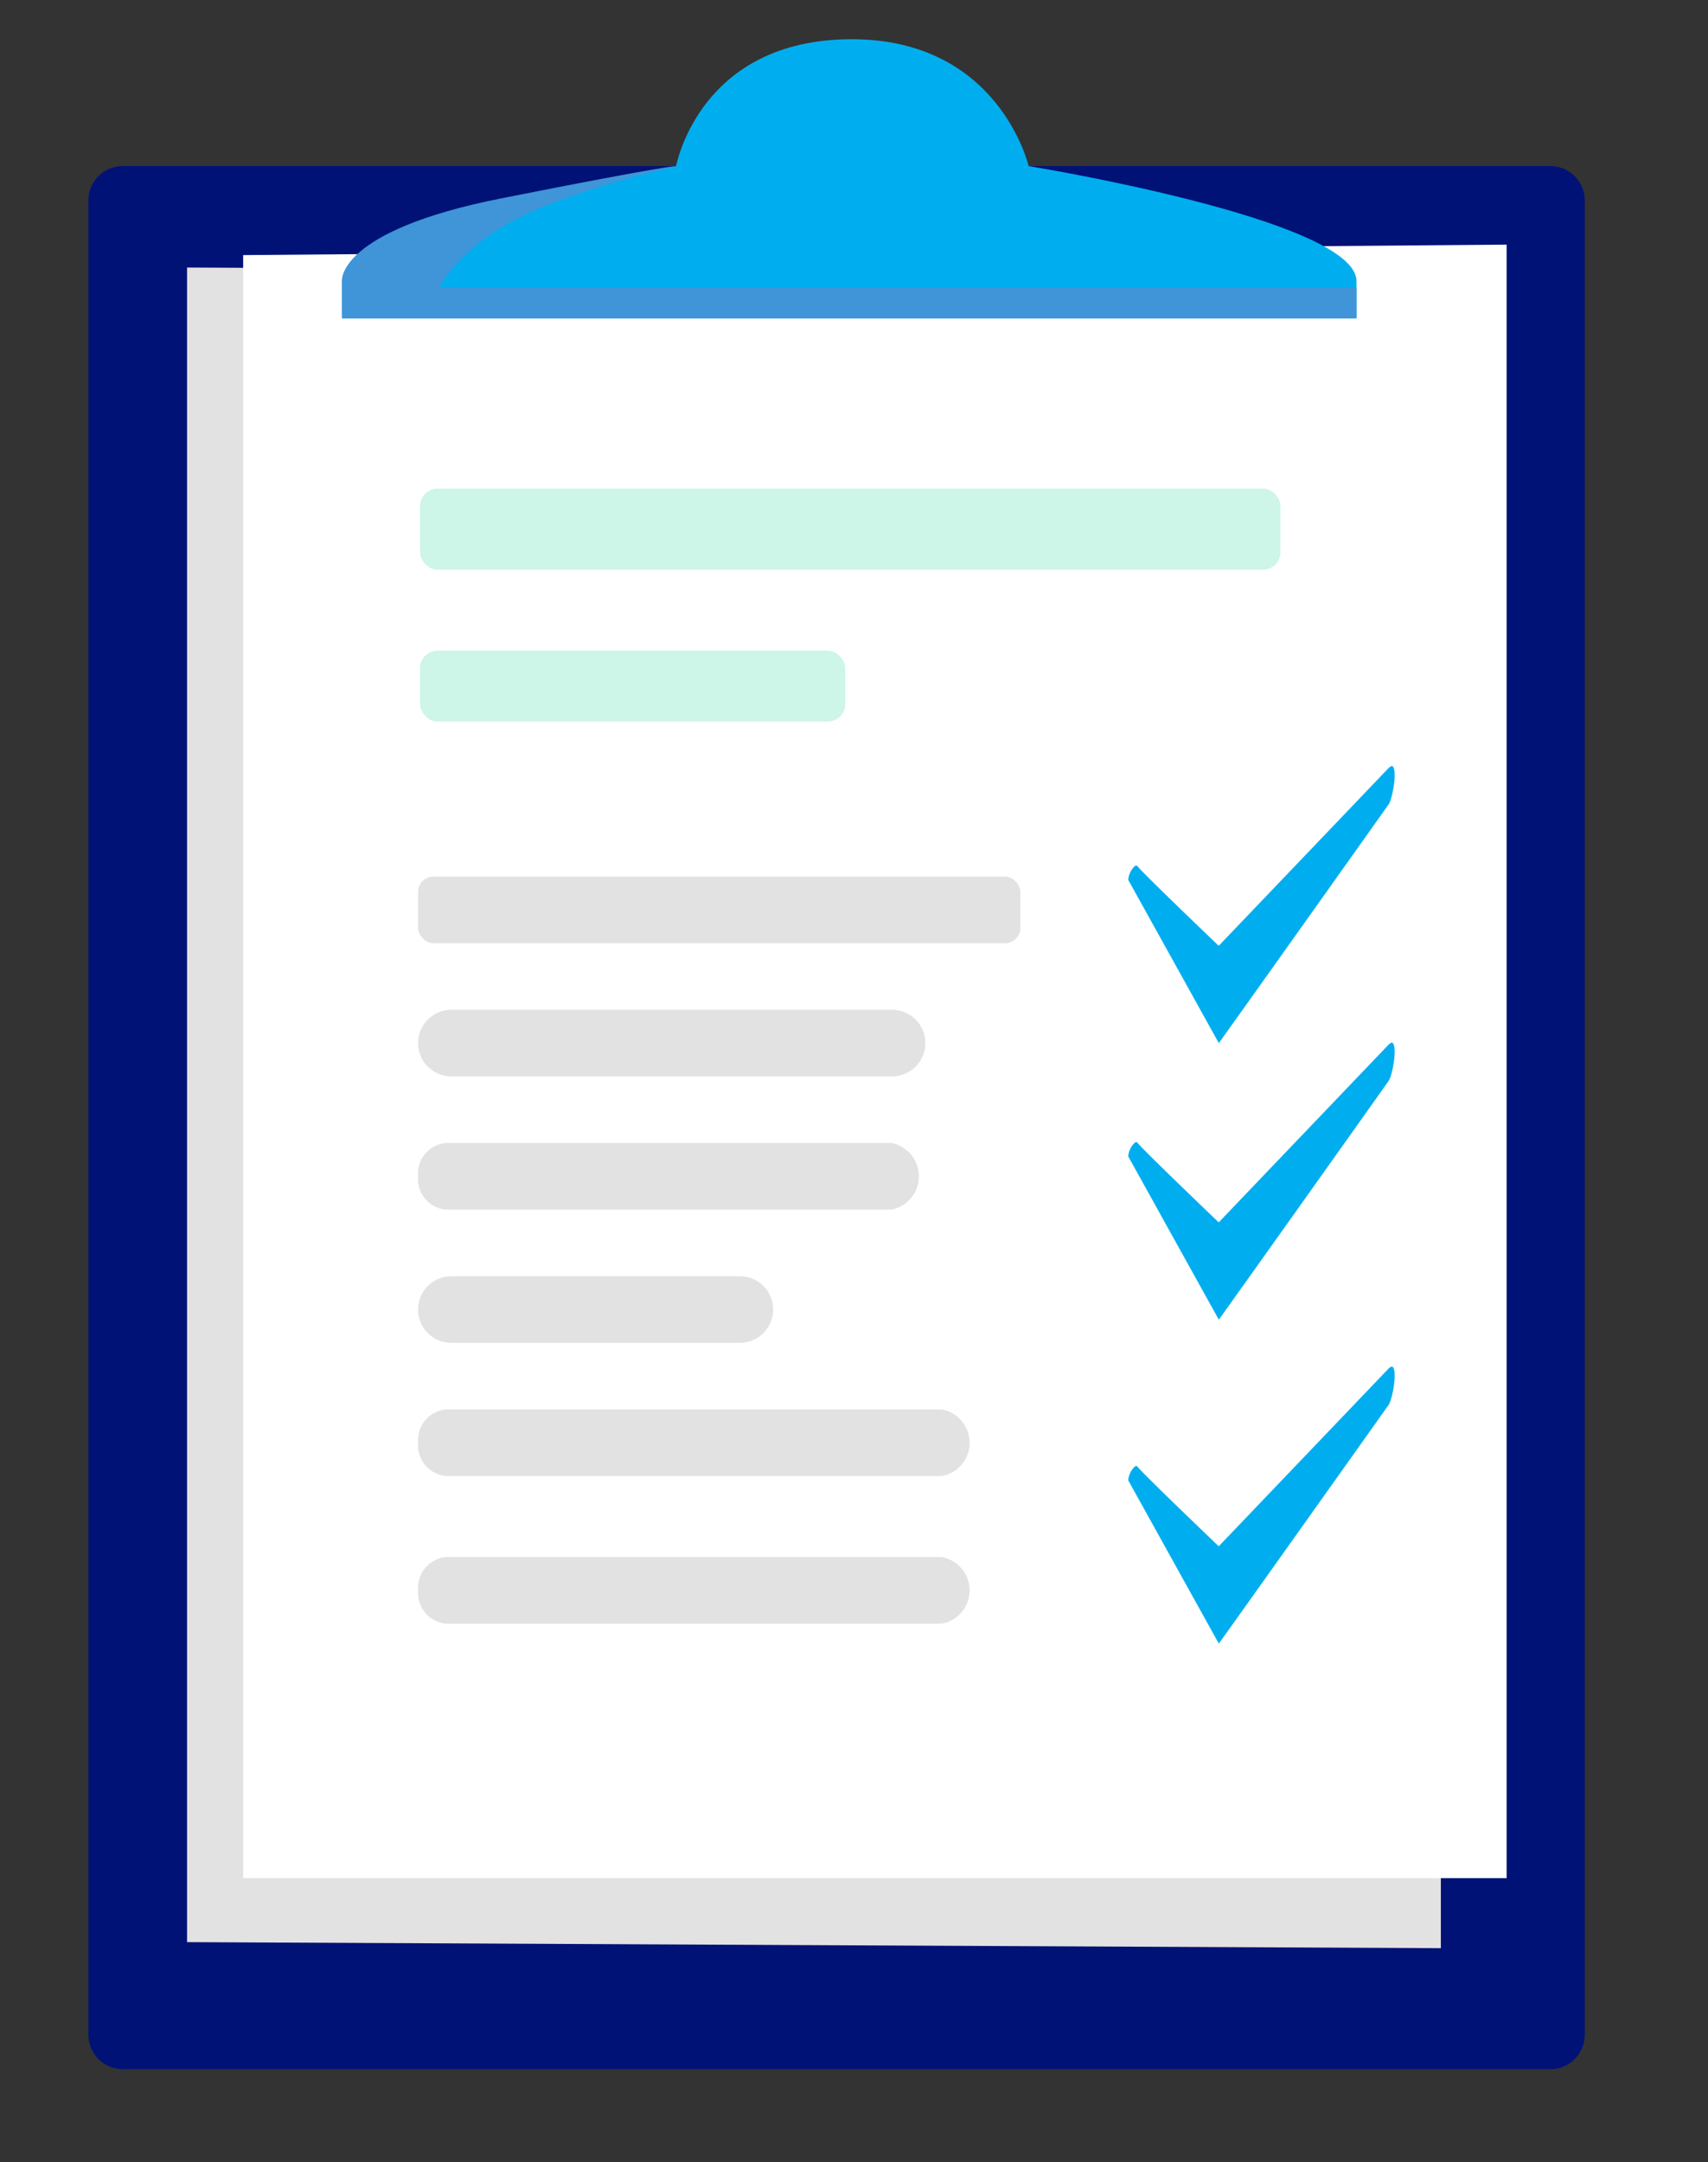 <svg xmlns="http://www.w3.org/2000/svg" xmlns:xlink="http://www.w3.org/1999/xlink" width="147" height="186" viewBox="0 0 147 186">
  <rect x="0" y="0" width="147" height="186" fill="#333333" stroke="none"/>
  <defs>
    <clipPath id="clip-interim_check">
      <rect width="147" height="186"/>
    </clipPath>
  </defs>
  <g id="interim_check" data-name="interim check" clip-path="url(#clip-interim_check)">
    <g id="Clipboard_Cyan_2024" transform="translate(7.607 3.375)">
      <path id="Path_4836" data-name="Path 4836" d="M125.876,5.47H2.91A2.962,2.962,0,0,0,0,8.482V166.169a2.962,2.962,0,0,0,2.91,3.012H125.876a2.962,2.962,0,0,0,2.91-3.012V8.482A2.962,2.962,0,0,0,125.876,5.47Z" transform="translate(0 5.444)" fill="#001276"/>
      <path id="Path_4837" data-name="Path 4837" d="M3.89,9.468V153.524l107.91.519,0-144.057Z" transform="translate(4.601 10.172)" fill="#e2e2e2"/>
      <path id="Path_4838" data-name="Path 4838" d="M114.842,8.673,6.1,9.574V149.195H114.842V8.673Z" transform="translate(7.22 8.995)" fill="#fff"/>
      <rect id="Rectangle_1934" data-name="Rectangle 1934" width="51.834" height="5.73" rx="1.313" transform="translate(28.376 72.033)" fill="#e2e2e2"/>
      <rect id="Rectangle_1935" data-name="Rectangle 1935" width="36.591" height="6.098" rx="1.5" transform="translate(28.546 52.601)" fill="#cdf5e8"/>
      <rect id="Rectangle_1936" data-name="Rectangle 1936" width="74.052" height="6.97" rx="1.5" transform="translate(28.546 38.662)" fill="#cdf5e8"/>
      <path id="Path_4839" data-name="Path 4839" d="M13,41.585a2.865,2.865,0,0,1,2.865-2.865H53.791a2.865,2.865,0,1,1,0,5.73H15.865A2.865,2.865,0,0,1,13,41.585Z" transform="translate(15.376 44.772)" fill="#e2e2e2"/>
      <path id="Path_4840" data-name="Path 4840" d="M13,46.835a2.648,2.648,0,0,1,2.357-2.865H53.745a2.92,2.92,0,0,1,0,5.73H15.357A2.648,2.648,0,0,1,13,46.835Z" transform="translate(15.376 50.982)" fill="#e2e2e2"/>
      <path id="Path_4841" data-name="Path 4841" d="M13,52.085a2.865,2.865,0,0,1,2.865-2.865H40.694a2.865,2.865,0,0,1,0,5.73H15.865A2.865,2.865,0,0,1,13,52.085Z" transform="translate(15.376 57.192)" fill="#e2e2e2"/>
      <path id="Path_4842" data-name="Path 4842" d="M13,57.335a2.662,2.662,0,0,1,2.4-2.865H58.072a2.911,2.911,0,0,1,0,5.73H15.4A2.662,2.662,0,0,1,13,57.335Z" transform="translate(15.376 63.401)" fill="#e2e2e2"/>
      <path id="Path_4865" data-name="Path 4865" d="M13,57.335a2.662,2.662,0,0,1,2.4-2.865H58.072a2.911,2.911,0,0,1,0,5.73H15.4A2.662,2.662,0,0,1,13,57.335Z" transform="translate(15.376 76.101)" fill="#e2e2e2"/>
      <path id="Path_4843" data-name="Path 4843" d="M69.094,11.384S66.569.47,53.873.47c-12.995,0-15.05,10.647-15.124,10.914,0,0-28.749,4.579-28.749,9.9v3.174s.011.024.025.024H97.287s.025-.01.025-.024V21.282C97.312,15.963,69.094,11.384,69.094,11.384Z" transform="translate(11.828 -0.47)" fill="#00aeef"/>
      <path id="Path_4844" data-name="Path 4844" d="M10,18.567V15.292S9.64,11.043,23.65,8.257,38.727,5.47,38.727,5.47,29.141,7.653,24.4,10.347s-6.012,5.574-6.012,5.574H97.312v2.646Z" transform="translate(11.828 5.444)" fill="#3f95d7"/>
      <path id="Path_4864" data-name="Path 4864" d="M63.306,21.1,48.676,36.4s-7.2-6.879-7-6.879c0,0-.023-.047-.2,0a1.832,1.832,0,0,0-.587,1.209l7.795,14.04c.344-.45,14.5-20.364,14.623-20.547.324-.5.77-2.924.324-3.269C63.537,20.882,63.306,21.1,63.306,21.1Z" transform="translate(48.607 93.243)" fill="#00aeef"/>
      <path id="Path_4866" data-name="Path 4866" d="M63.306,21.1,48.676,36.4s-7.2-6.879-7-6.879c0,0-.023-.047-.2,0a1.832,1.832,0,0,0-.587,1.209l7.795,14.04c.344-.45,14.5-20.364,14.623-20.547.324-.5.77-2.924.324-3.269C63.537,20.882,63.306,21.1,63.306,21.1Z" transform="translate(48.607 65.378)" fill="#00aeef"/>
      <path id="Path_4867" data-name="Path 4867" d="M63.306,21.1,48.676,36.4s-7.2-6.879-7-6.879c0,0-.023-.047-.2,0a1.832,1.832,0,0,0-.587,1.209l7.795,14.04c.344-.45,14.5-20.364,14.623-20.547.324-.5.77-2.924.324-3.269C63.537,20.882,63.306,21.1,63.306,21.1Z" transform="translate(48.607 41.587)" fill="#00aeef"/>
    </g>
  </g>
</svg>
